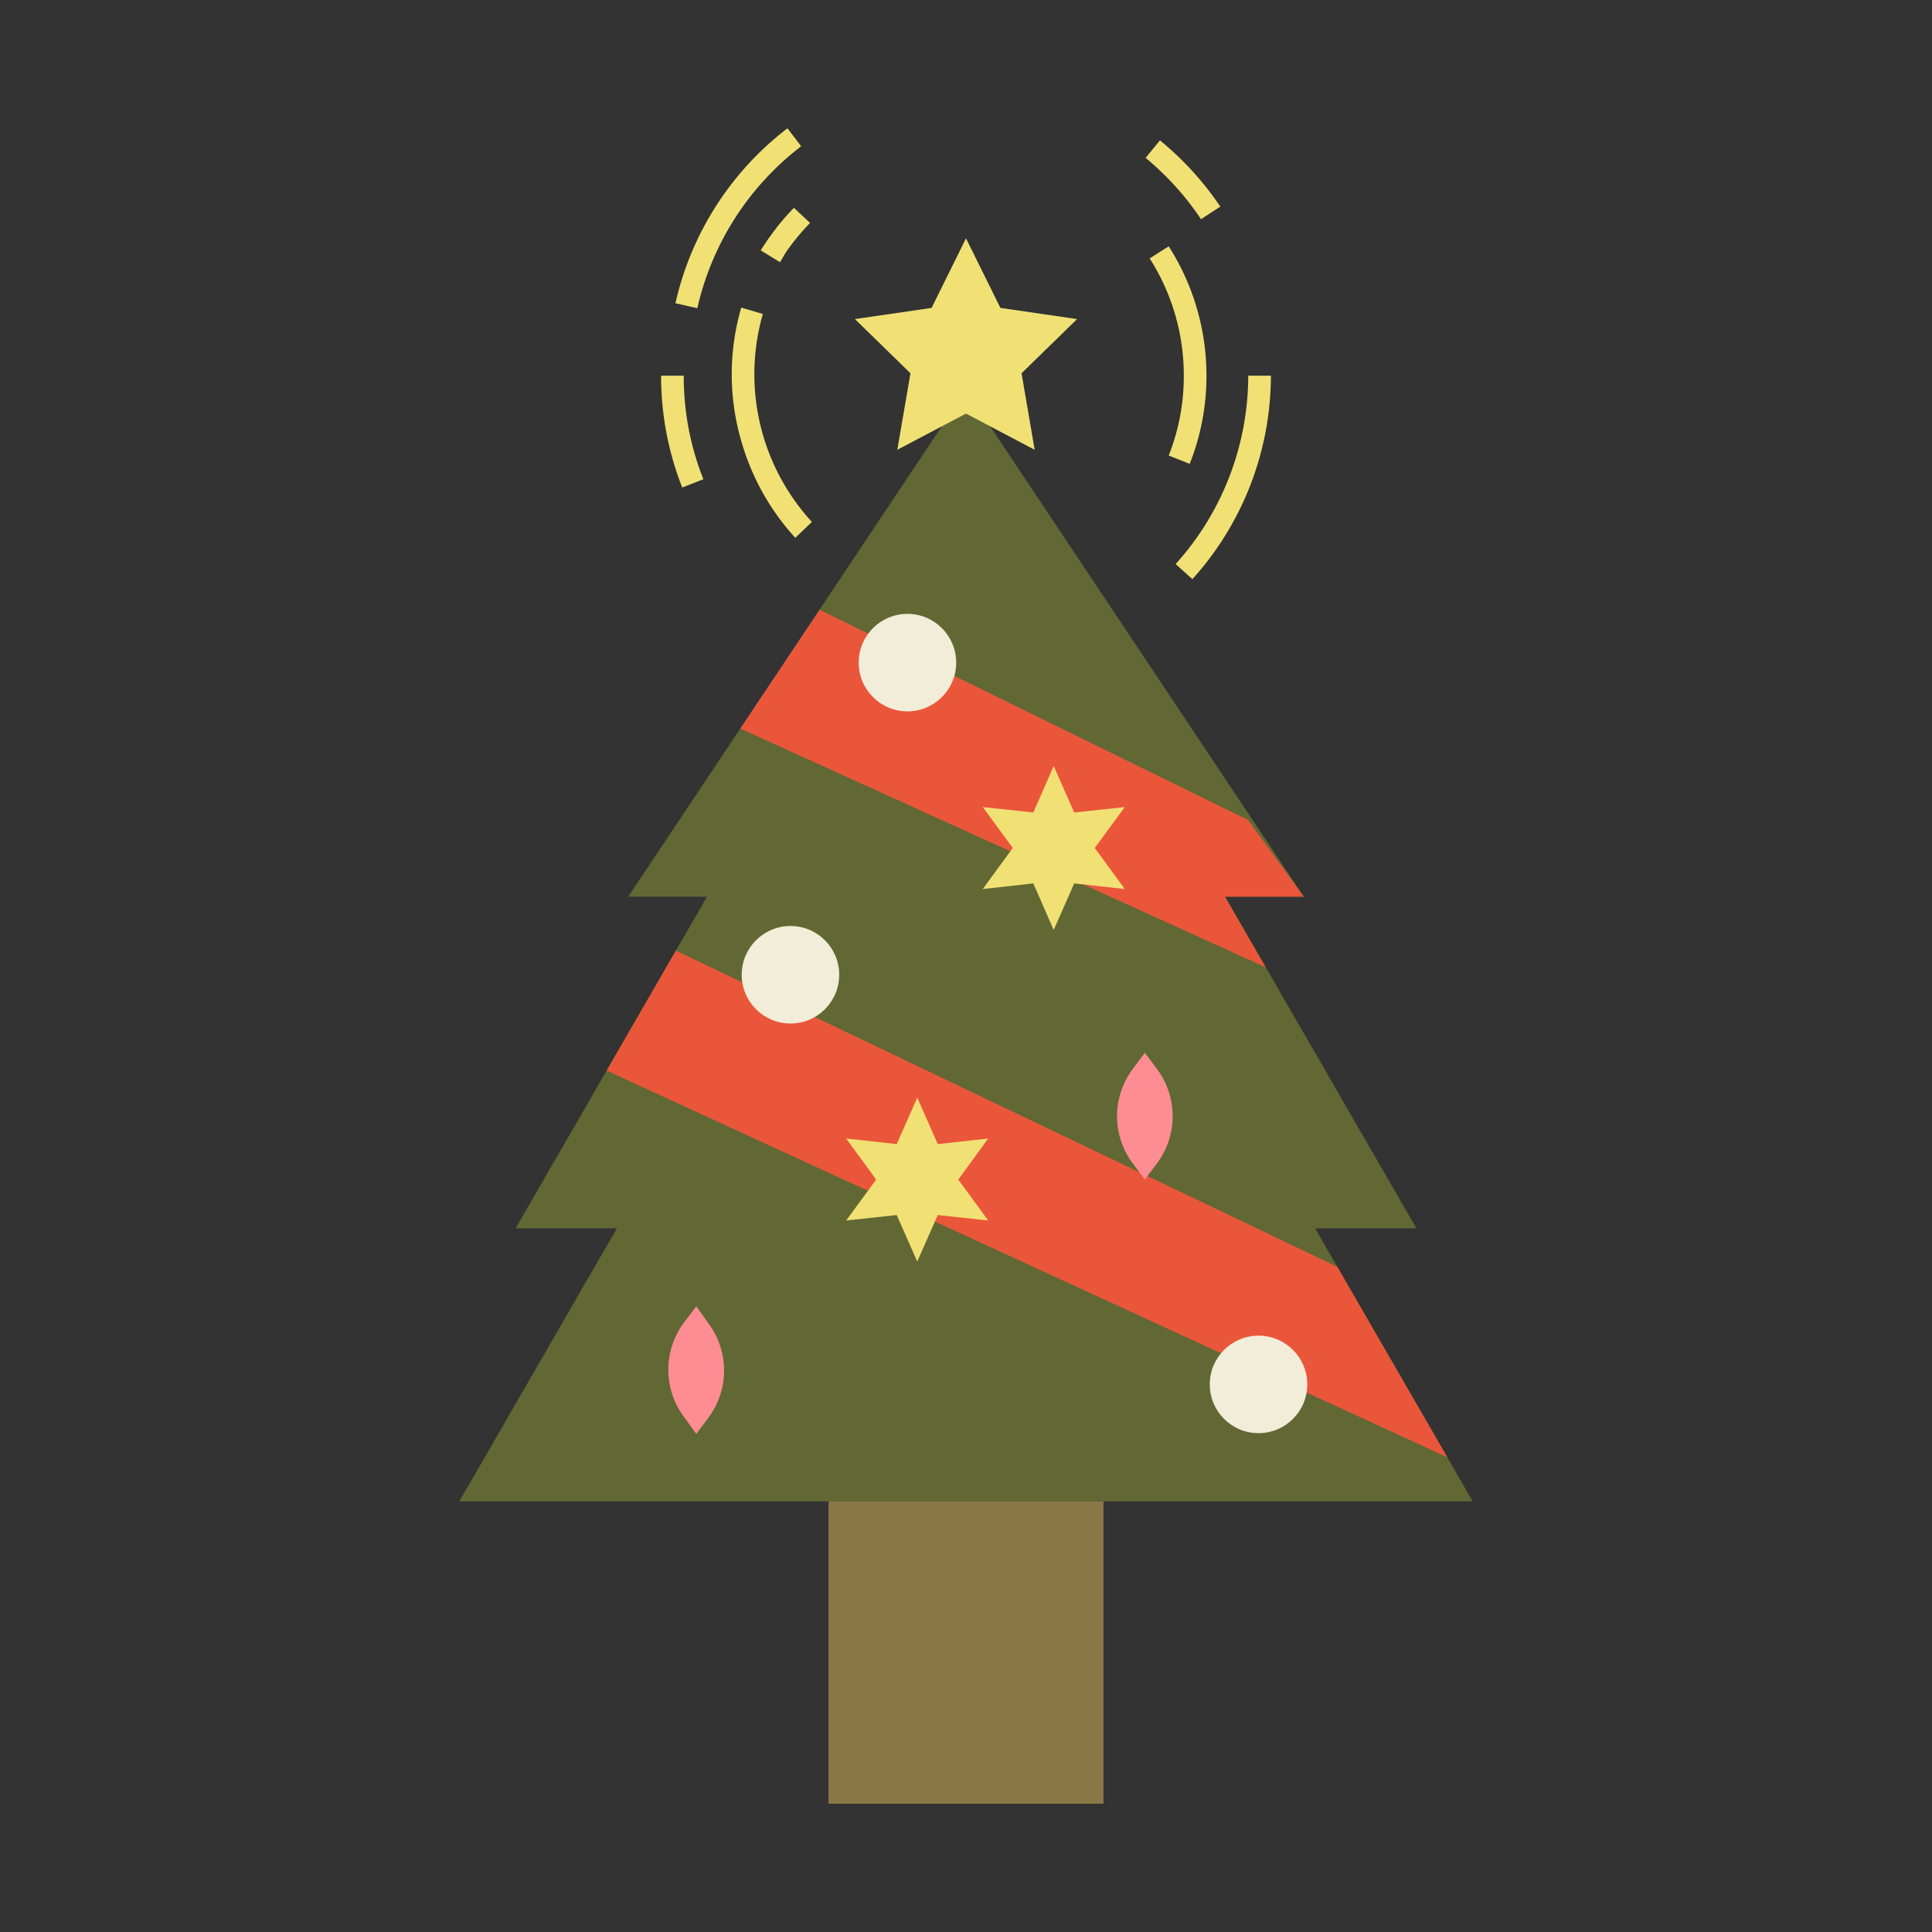 <?xml version="1.0" ?><!-- Скачано с сайта svg4.ru / Downloaded from svg4.ru -->
<svg width="800px" height="800px" viewBox="0 0 128 128" data-name="Layer 2" id="Layer_2" xmlns="http://www.w3.org/2000/svg"><rect x="0" y="0" width="128" height="128" fill="#333333" stroke="none"/><defs><style>.cls-1{fill:#616834;}.cls-2{fill:#ea563a;}.cls-3{fill:#f1e175;}.cls-4{fill:#f1edd8;}.cls-5{fill:#fd8d92;}.cls-6{fill:#8b7847;}</style></defs><title/><polygon class="cls-1" points="97.57 99.47 87.13 81.38 93.84 81.38 81.16 59.41 86.38 59.41 64 25.84 41.62 59.41 46.84 59.41 34.16 81.38 40.87 81.38 30.43 99.47 97.57 99.47"/><polygon class="cls-2" points="49.05 48.27 83.86 64.09 81.16 59.41 86.38 59.41 82.69 54.33 54.3 40.4 49.05 48.27"/><polygon class="cls-2" points="95.89 96.55 88.6 83.93 44.78 62.98 40.19 70.93 95.89 96.55"/><polygon class="cls-3" points="69.81 50.75 71.17 53.83 74.52 53.47 72.53 56.18 74.52 58.9 71.17 58.53 69.81 61.61 68.46 58.53 65.11 58.9 67.1 56.18 65.11 53.47 68.46 53.83 69.81 50.75"/><polygon class="cls-3" points="60.77 72.72 62.13 75.8 65.47 75.43 63.49 78.15 65.47 80.86 62.13 80.5 60.77 83.58 59.41 80.5 56.06 80.86 58.05 78.15 56.06 75.43 59.41 75.8 60.77 72.72"/><circle class="cls-4" cx="52.37" cy="64.58" r="3.23"/><circle class="cls-4" cx="60.12" cy="43.9" r="3.23"/><circle class="cls-4" cx="83.38" cy="91.72" r="3.23"/><path class="cls-5" d="M75.85,69.75l-.8,1.07a5.22,5.22,0,0,0,0,6.26l.8,1.07.8-1.07a5.22,5.22,0,0,0,0-6.26Z"/><path class="cls-5" d="M46.13,86.55l-.81,1.07a5.22,5.22,0,0,0,0,6.26L46.13,95l.8-1.07a5.22,5.22,0,0,0,0-6.26Z"/><rect class="cls-6" height="20.03" width="18.22" x="54.89" y="99.47"/><polygon class="cls-3" points="64 15.79 66.28 20.4 71.36 21.14 67.68 24.73 68.55 29.8 64 27.4 59.45 29.8 60.32 24.73 56.64 21.14 61.72 20.4 64 15.79"/><path class="cls-3" d="M52.69,35.63A16,16,0,0,1,49.05,29a15.78,15.78,0,0,1,.06-8.62l1.43.42a14.47,14.47,0,0,0,3.25,13.78Z"/><path class="cls-3" d="M78.82,30.73l-1.39-.55a14.21,14.21,0,0,0,1-5.29,14.4,14.4,0,0,0-2.26-7.77l1.26-.8a15.9,15.9,0,0,1,2.5,8.57A15.71,15.71,0,0,1,78.82,30.73Z"/><path class="cls-3" d="M51.68,17.37l-1.28-.78c.2-.32.41-.64.63-.94a15.64,15.64,0,0,1,1.57-1.88l1.07,1a15.32,15.32,0,0,0-1.43,1.7C52,16.79,51.86,17.08,51.68,17.37Z"/><path class="cls-3" d="M46.2,20.42l-1.45-.33A20.19,20.19,0,0,1,52.17,8.5l.91,1.19A18.7,18.7,0,0,0,46.2,20.42Z"/><path class="cls-3" d="M45.2,32.3a20.11,20.11,0,0,1-1.4-7.41h1.5a18.42,18.42,0,0,0,1.3,6.86Z"/><path class="cls-3" d="M79,38.37l-1.11-1A18.66,18.66,0,0,0,82.7,24.89h1.5A20.15,20.15,0,0,1,79,38.37Z"/><path class="cls-3" d="M79.57,14.52a18.91,18.91,0,0,0-3.67-4.06l.95-1.16a20.41,20.41,0,0,1,4,4.39Z"/></svg>